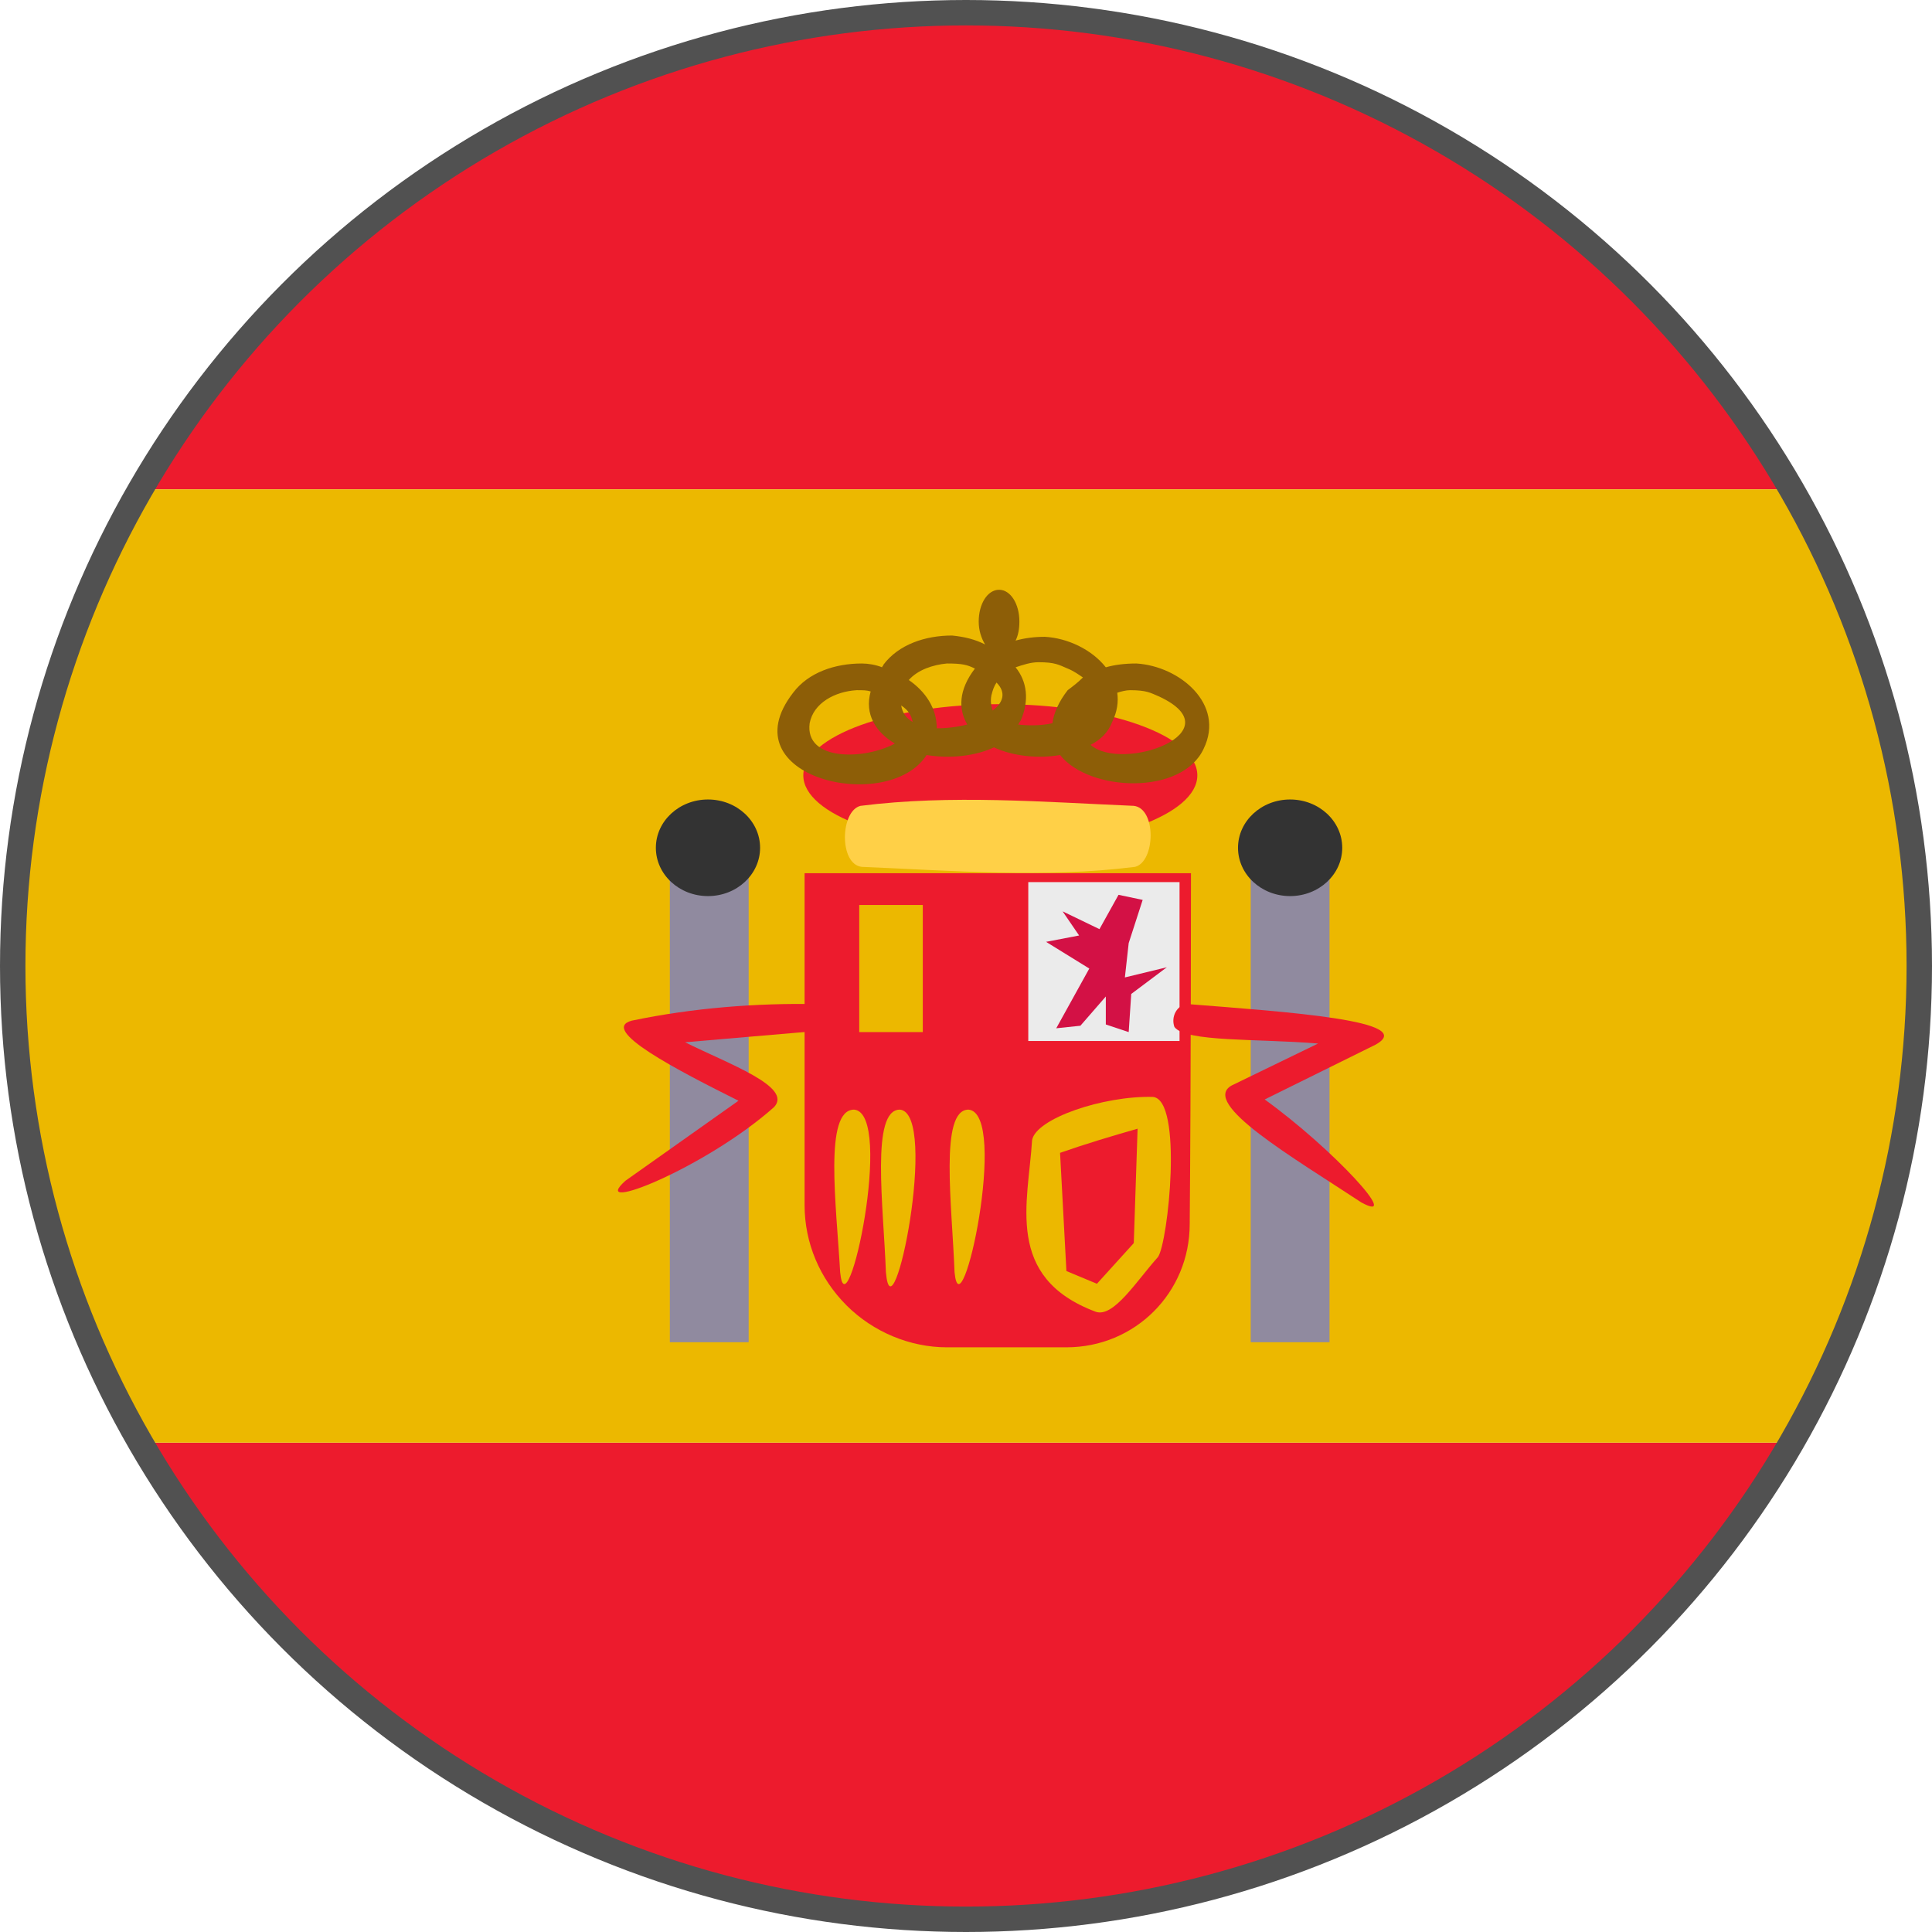 <?xml version="1.0" encoding="utf-8"?>
<!-- Generator: Adobe Illustrator 24.2.3, SVG Export Plug-In . SVG Version: 6.00 Build 0)  -->
<svg version="1.1" id="Capa_1" xmlns:serif="http://www.serif.com/"
	 xmlns="http://www.w3.org/2000/svg" xmlns:xlink="http://www.w3.org/1999/xlink" x="0px" y="0px" viewBox="0 0 152 152"
	 style="enable-background:new 0 0 152 152;" xml:space="preserve">
<style type="text/css">
	.st0{fill-rule:evenodd;clip-rule:evenodd;fill:#ED1B2D;}
	.st1{fill-rule:evenodd;clip-rule:evenodd;fill:#ECB800;}
	.st2{fill:#FFD047;}
	.st3{fill:#8D5E07;}
	.st4{fill:none;stroke:#515151;stroke-width:2;stroke-linecap:square;stroke-miterlimit:37.5;}
	.st5{fill-rule:evenodd;clip-rule:evenodd;fill:#EBEBEB;}
	.st6{fill-rule:evenodd;clip-rule:evenodd;fill:#D31145;}
	.st7{fill:#ECB800;}
	.st8{fill-rule:evenodd;clip-rule:evenodd;fill:#908A9F;}
	.st9{fill-rule:evenodd;clip-rule:evenodd;fill:#333333;}
	.st10{fill:#ED1B2D;}
</style>
<path class="st0" d="M140.6,113.5C128,135.7,104.1,150.7,76,151c-27.8-0.2-51.8-15.1-64.6-37.5H140.6z"/>
<path class="st0" d="M11.4,38.5C24.1,16,48.3,1,76,1s51.9,15,64.6,37.5C140.6,38.5,11.4,38.5,11.4,38.5z"/>
<path class="st1" d="M140.6,113.5H11.4C4.7,102.5,1,89.7,1,76s3.7-26.5,10.4-37.5h129.2c6.7,11,10.4,23.8,10.4,37.5
	C151,89.5,147.4,102.1,140.6,113.5z"/>
<ellipse class="st0" cx="78.7" cy="61" rx="15.5" ry="5.6"/>
<path class="st2" d="M89.2,63.4c1.8,0.2,1.7,4.4,0.1,4.8c-7.1,0.9-14.3,0.3-21.5,0c-1.8-0.2-1.7-4.4-0.1-4.8
	C74.8,62.5,82.1,63.1,89.2,63.4z M69,65.5h19C81.7,65.5,75.3,65.5,69,65.5z"/>
<path class="st3" d="M77.5,50.7c-0.3-0.5-0.5-1.1-0.5-1.8c0-1.4,0.7-2.5,1.6-2.5c0.9,0,1.6,1.1,1.6,2.5c0,0.6-0.1,1.1-0.3,1.5
	c0.7-0.2,1.5-0.3,2.3-0.3c1.8,0.1,3.7,1,4.8,2.4c0.7-0.2,1.5-0.3,2.4-0.3c3.4,0.2,7,3.2,5.3,6.7c-1.7,3.7-9,3.4-11.3,0.5
	c-1.7,0.3-3.7,0.1-5.2-0.6c-1.5,0.7-3.5,0.9-5.3,0.6c-3,4.7-15.7,1.8-10.5-4.9c1.2-1.6,3.3-2.3,5.4-2.3c0.5,0,1.1,0.1,1.6,0.3
	c0-0.1,0.1-0.1,0.1-0.2c1.2-1.6,3.3-2.3,5.4-2.3C75.9,50.1,76.7,50.3,77.5,50.7L77.5,50.7z M85.8,58.6c2.5,2.2,11.4-1,5.4-3.8
	c-0.7-0.3-1-0.5-2.3-0.5c-0.3,0-0.7,0.1-1,0.2c0.1,0.7,0,1.5-0.4,2.3C87.2,57.6,86.6,58.2,85.8,58.6L85.8,58.6z M68.5,54.4
	c-0.3-0.1-0.6-0.1-1.1-0.1c-1.7,0.1-3.4,1-3.7,2.6c-0.4,3,4.3,2.9,6.7,1.6C68.9,57.6,68,56.2,68.5,54.4L68.5,54.4z M85.2,53.3
	c-0.3-0.2-0.7-0.5-1.2-0.7c-0.7-0.3-1-0.5-2.3-0.5c-0.6,0-1.2,0.2-1.8,0.4c0.9,1.1,1.1,2.6,0.4,4.2c-0.1,0.1-0.1,0.2-0.2,0.3
	c0.8,0.1,1.8,0.1,2.7-0.1c0.1-0.8,0.5-1.7,1.2-2.6C84.4,54,84.8,53.7,85.2,53.3z M76.7,52.6c-0.6-0.3-1-0.4-2.2-0.4
	c-1.1,0.1-2.3,0.5-3,1.3c1.3,0.9,2.2,2.2,2.2,3.8c0.8,0,1.6-0.1,2.4-0.3C75.4,55.8,75.4,54.3,76.7,52.6L76.7,52.6z M70.9,55.5
	c0.1,0.6,0.4,1,0.9,1.3C71.7,56.3,71.5,55.9,70.9,55.5z M78.4,53.7c-0.2,0.3-0.3,0.6-0.4,1c-0.1,0.5,0,0.9,0.1,1.2
	C78.9,55.3,79.2,54.5,78.4,53.7z"/>
<circle class="st4" cx="76" cy="76" r="75"/>
<path class="st0" d="M93.7,68.7H63.3c0,0,0,15.1,0,26.1c0,3,1.2,5.8,3.3,7.9c2.1,2.1,5,3.3,7.9,3.3c3.1,0,6.4,0,9.4,0
	c5.4,0,9.7-4.3,9.7-9.7C93.7,85.3,93.7,68.7,93.7,68.7L93.7,68.7z"/>
<rect x="80.9" y="69.4" class="st5" width="11.9" height="12.5"/>
<rect x="67.6" y="71.2" class="st1" width="5" height="10"/>
<path class="st6" d="M88,70.4l-1.5,2.7l-2.9-1.4l1.3,1.9l-2.6,0.5l3.4,2.1l-2.6,4.7l1.9-0.2l2-2.3v2.2l1.8,0.6l0.2-3l2.8-2.1
	l-3.3,0.8l0.3-2.7l1.1-3.4L88,70.4L88,70.4z"/>
<path class="st7" d="M90.7,86.3c2.4,0.2,1.2,11.5,0.4,12.6c-1.7,1.9-3.5,4.8-4.9,4.3c-7.2-2.7-5.3-8.6-5-13.5
	C81.5,88,86.8,86.2,90.7,86.3L90.7,86.3z M83.4,90.7l0.5,9.3l2.4,1l2.9-3.2l0.3-9C87.4,89.4,85.4,90,83.4,90.7L83.4,90.7z"/>
<path class="st7" d="M67.2,87.3c3.2,0.3-0.6,17.9-1.1,12.8C65.8,94.8,64.8,87.3,67.2,87.3z"/>
<path class="st7" d="M70.8,87.3c3.1,0.3-0.6,18.5-1.1,12.8C69.5,94.8,68.5,87.3,70.8,87.3z"/>
<path class="st7" d="M76.2,87.3c3.2,0.3-0.6,17.9-1.1,12.8C74.9,94.8,73.9,87.3,76.2,87.3z"/>
<rect x="52.7" y="68.7" class="st8" width="6.2" height="36.9"/>
<rect x="98.4" y="68.7" class="st8" width="6.2" height="36.9"/>
<ellipse class="st9" cx="55.7" cy="66.7" rx="4.1" ry="3.8"/>
<ellipse class="st9" cx="101.5" cy="66.7" rx="4.1" ry="3.8"/>
<path class="st10" d="M64.4,79c1.4,0.1,0,2.1,0,2.1L53.9,82c3.4,1.7,8.5,3.5,7,5.1c-5.4,4.8-14.7,8.5-11.7,5.8l8.9-6.3
	c-4.8-2.4-11-5.6-8.4-6.3C54.5,79.3,59.5,78.9,64.4,79L64.4,79z"/>
<path class="st10" d="M93.5,79c7.6,0.6,18.2,1.3,14.7,3.2l-8.7,4.3c5.4,3.9,10.9,9.9,7.6,8.1c-5.3-3.5-12.7-7.8-10.2-9.2l6.8-3.3
	c-4.8-0.4-10.4-0.1-11.3-1.3C92.1,80,92.6,79,93.5,79L93.5,79z"/>
</svg>
